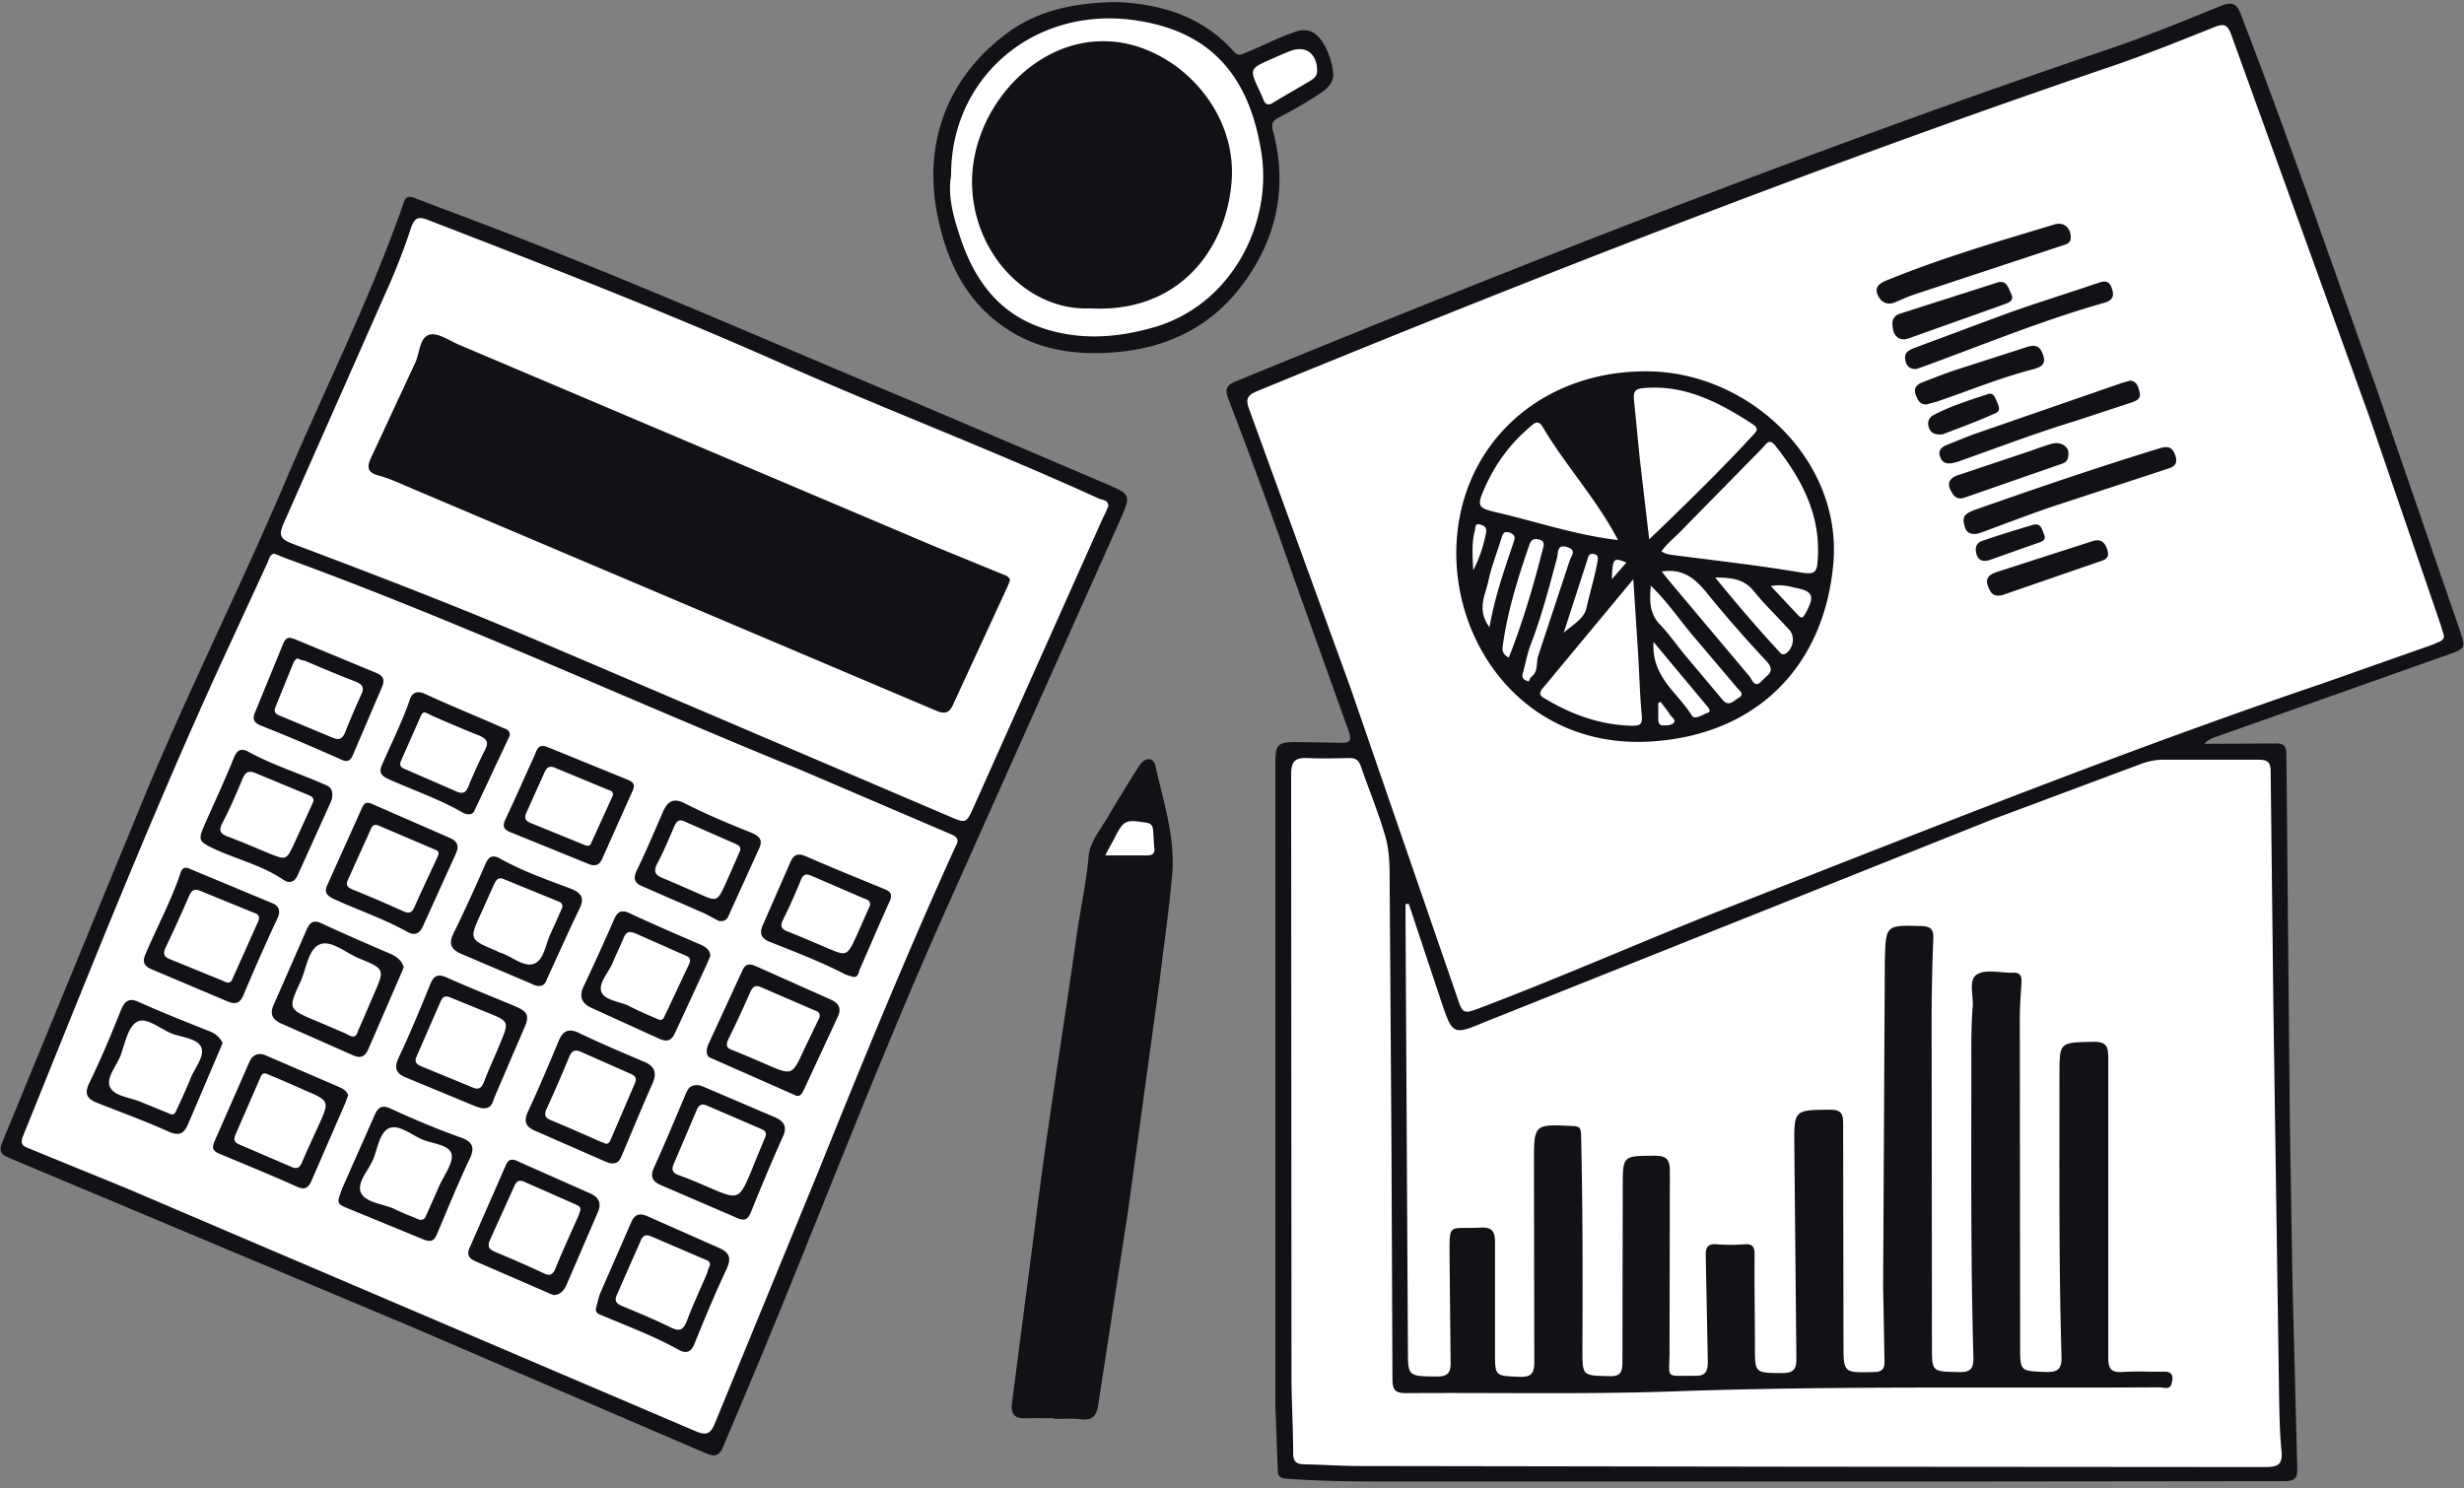 <svg xmlns="http://www.w3.org/2000/svg" width="288" height="174" fill-rule="evenodd" viewBox="0 0 288 174"><rect x="0" y="0" width="288" height="174" fill="#808080" stroke="none"/><path d="M152.636 4.62l-5.27 1.514-2.773.996-5.03-3.625-5.665-1.792-7.883-.36-7.052 2.47-5.15 4.9-3.1 6.732-.674 5.696 1.664 8.842 2.694 4.103 2.773 2.908 6.02 2.788 6.18.558 6.338-.996 5.903-3.266 4.397-5.258 1.98-4.58.674-6.77-.714-5.696 3.962-2.07 2.97-2.4-.08-2.63zm108.15-2.5l4.357 11.153 8.993 24.536 8.715 25.493 3.962 11.83-10.063 3.704-23.887 9.042 10.3-.12 3.05.518.634 52.46.792 30.5-2.1.956-58.115.24-57.44-.24V137.26l.158-49.272 4.873-.24h4.24l-14.816-41.584 1.743-1.195 45.16-17.924L246.127 6.9l12.4-5.178zm-127.48 89.264c-.396.398-5.23 8.763-5.23 8.763l.396 1.673 7.13-.398.198-4.302-1.505-5.895-1 .16zM130.57 59.07l-8.438 18.96-14.38 32.663-10.18 23.978L85.5 164.665l-2.1 4.46-11.686-5.06-33.87-14.34-34.465-14.26-1.94-1.673 18.38-45.13 16.758-37.044 11.2-26.966 1.584-.12 20.085 7.45L99.552 45.13l22.58 9.162 7.923 3.585z" fill="#fff" fill-rule="nonzero"/><g fill="#111116"><path d="M257.655 86.953l8.24-.04c1.15-.04 1.347.358 1.347 1.434l.396 42.46.317 19.318.555 21.51c.04 1.195-.317 1.514-1.466 1.514l-35.336.04H160.4c-3.328 0-6.655-.08-9.983-.32-.792-.04-1.07-.28-1.07-1.075l-.277-7.528V89.263c0-2.27.238-2.51 2.535-2.51l4.99.08c1.15.04 1.466-.2 1.03-1.394l-6.457-18.044a652.06 652.06 0 0 0-7.606-20.792c-.475-1.235-.08-1.633 1-2.07C178 30.83 211.583 17.606 245.8 5.975 250.445 4.42 255 2.55 259.517.717c1.307-.518 1.902-.398 2.417.996 5.506 14.3 10.498 28.798 15.687 43.257l9.864 28.64c.713 2.15.753 2.19-1.426 2.948l-26.542 9.4c-.594.24-1.228.32-1.862.996zm28.008-12.627c-.12-.398-.238-.757-.317-1.075l-8.398-24.497-16.163-44.73c-.396-1.075-.792-1.314-1.902-.876-4 1.593-8.042 3.226-12.122 4.62-33.712 11.472-66.87 24.417-99.83 37.96-1.228.518-1.347.996-.91 2.15l11.805 32.463 12.44 36.088c.713 2.15.753 2.15 2.852 1.354 9.547-3.625 18.896-7.767 28.404-11.51 23.214-9.082 46.35-18.362 69.92-26.37l13.113-4.62c.436-.28 1.07-.28 1.11-.956zM164.64 105.674h-.357v1.832l.277 50.148c0 3.266 0 3.226 3.288 3.266 1.307.04 1.743-.398 1.703-1.673l-.12-12.11c0-4.342-.238-3.426 3.605-3.625 1.505-.08 1.703.558 1.703 1.792v12.746c0 2.868 0 2.788 2.892 2.908 1.426.04 1.703-.478 1.703-1.792l-.04-23.262c0-4.5 0-4.5 4.556-4.262.713.04.91.16.95.956.198 8.405.198 16.77.158 25.174 0 3.107 0 3.027 3.13 3.107 1.307.04 1.545-.438 1.545-1.633l.04-20.434c0-3.744 0-3.665 3.645-3.704 1.387 0 1.862.32 1.862 1.832l-.04 21.07c0 3.266-.634 2.788 2.93 2.828 1.307.04 1.545-.518 1.545-1.673l-.238-12.268c-.04-1.036.198-1.553 1.347-1.434a20.52 20.52 0 0 0 3.13 0c1-.08 1.228.28 1.228 1.235-.04 3.545.04 7.13.04 10.675 0 3.187 0 3.107 3.1 3.147 1.387 0 1.783-.398 1.743-1.792l-.238-24.855c-.04-4.143 0-4.103 4.16-4.143 1.307 0 1.545.438 1.545 1.633l.04 25.652c0 3.505 0 3.465 3.486 3.386 1.03 0 1.347-.358 1.307-1.354l-.158-8.643.198-38.04c.12-4.222.04-4.222 4.278-4.103 1.11.04 1.426.398 1.387 1.474a250.14 250.14 0 0 0-.198 9.44l.04 38.2c0 3.027 0 2.948 3.1 3.027 1.387.04 1.783-.358 1.743-1.753-.317-11.272-.238-22.545-.238-33.817 0-2.35-.04-4.74.158-7.1.12-1.314-.555-3.187.515-3.824 1.03-.637 2.733-.16 4.12-.2.832-.04 1.11.28 1.07 1.115-.08 1.394-.198 2.828-.198 4.222l.04 38.358c0 2.948 0 2.868 3.01 2.987 1.426.04 1.862-.358 1.822-1.832-.317-10.954-.238-21.907-.238-32.86 0-3.904 0-3.824 3.922-3.904 1.505-.04 1.783.478 1.783 1.872v35.052c0 1.314.357 1.753 1.664 1.673 1.624-.12 3.248 0 4.833-.04 1.228-.04 1.07.836.872 1.474-.198.677-.91.358-1.347.358-18.976.12-37.95-.2-56.927.478-10.38.358-20.758.12-31.137.2-1.307 0-1.624-.358-1.624-1.633l-.12-27.842-.198-28.76c-.04-2.3.12-4.66-.515-6.85-.792-2.748-1.902-5.417-2.852-8.166-.238-.717-.594-.996-1.347-.996-1.664.04-3.328.08-4.99 0-1.347-.04-1.822.398-1.822 1.872l.04 70.303c0 3.027.198 6.094.198 9.12 0 .956.396 1.275 1.307 1.275 2.18.04 4.358.2 6.576.2l52.094.08 53.64.04c1.466 0 2.06-.28 1.902-1.872-.198-2.03-.238-4.063-.277-6.134l-.673-45.926-.317-27.364c0-1.155-.396-1.394-1.466-1.394h-11.092c-.832 0-1.664.16-2.456.438l-17.59 6.572-59.264 23.66c-3.724 1.553-3.763 1.474-5.07-2.4l-3.803-11.432zM48.25 23.063l3.21 1.235c18.777 6.93 37.08 15.056 55.58 22.784l22.145 9.44c2.97 1.275 3.05 1.275 1.743 4.262l-20.56 46.006c-7.804 17.486-14.578 35.4-21.947 53.096l-3.843 9.12c-.436 1.115-.95 1.394-2.1.876l-34.663-14.897-46.587-19.557c-.95-.398-1.466-.677-.95-1.912L16.52 94.003c5.27-12.826 11.528-25.214 16.955-38C38.03 45.33 43.26 34.932 47.102 23.94c.158-.518.317-1.115 1.15-.876zM32.088 64.727c-.555.04-.634.637-.832 1.075L25.67 77.91C17.43 95.955 10.14 114.397 2.694 132.8c-.436 1.075.12 1.235.832 1.514l11.3 4.62 66.434 28.36c1.387.597 1.822.28 2.337-.996l12.043-29.316c5.1-12.667 10.26-25.293 15.925-37.76.317-.677.753-1.195-.357-1.673L93.53 89.98c-20.085-8.166-39.773-17.287-60.175-24.736l-1.268-.518zM129.54 59.2c.04-.797-.713-.717-1.188-.956-12.24-5.576-24.8-10.356-37.12-15.813-13.548-6.015-27.334-11.352-41.16-16.7-1.11-.438-1.585-.358-2.02.876-.713 2.19-1.545 4.342-2.456 6.453l-12.44 28.12c-.673 1.514-.277 1.872 1.07 2.4 9.864 3.704 19.65 7.488 29.355 11.63l47.3 20.195c2.02.876 2.06.876 2.93-1.075l15.172-33.937c.238-.398.357-.757.555-1.195zm-6.3 106.6c-1.11 0-2.18-.04-3.288 0-1.268.04-1.862-.358-1.664-1.832l2.694-20.713c1.387-11.272 3.248-22.465 4.833-33.698.436-3.147 1.15-6.254 1.426-9.44.158-1.713 1.387-3.147 2.258-4.62 1.15-1.992 2.377-3.943 3.605-5.895.713-1.115 1.703-1.155 1.94-.08.91 4.103 2.298 8.205 1.98 12.507-.357 4.262-1 8.524-1.505 12.786l-3.645 26.568-3.526 22.943c-.198 1.195-.713 1.753-1.98 1.593-1.03-.12-2.1-.04-3.13-.04v-.08zm5.942-65.802h4.912c.555 0 .91-.2.832-.836-.08-.717-.08-1.474-.158-2.19-.04-.438-.238-.717-.792-.797-2.456-.398-2.654-.32-3.803 1.992a57.5 57.5 0 0 0-.99 1.832zM130.452.24c4.952.2 9.983 1.514 13.786 5.815.475.558.872.32 1.347.12 1.94-.797 3.763-1.753 5.744-2.43 1.426-.518 2.417-.08 3.21 1.115.713 1.075 1.11 2.27 1.268 3.505.198 1.314-.713 2.03-1.624 2.63-1.505.996-3.1 1.912-4.714 2.748-.792.398-.872.797-.673 1.593 1.822 6.81.277 13.065-3.96 18.442-3.645 4.62-8.715 6.97-14.618 7.41-4.714.358-9.11-.28-13.073-3.107-4.2-2.987-6.3-7.25-7.408-12.15-2.14-9.28 1.188-17.207 8.32-22.306 3.526-2.47 7.646-3.306 12.4-3.386zM111.16 20.593c-.396 2.19.238 4.62 1 6.93 1.664 5.138 4.556 9.24 10.062 10.954 4.24 1.314 8.398.996 12.598-.2 9.11-2.59 13.865-12.11 12.637-20.274-1.387-9.16-5.942-14.14-14.143-15.534-12.24-2.11-22.264 6.532-22.145 18.123zm42.784-12.348c0-1.992-1.347-2.987-3.17-2.27-.713.28-1.426.597-2.14.916-2.615 1.155-2.615 1.155-1.426 3.704.158.32.317.677.436.996.238.637.594.797 1.188.398 1.426-.876 2.892-1.673 4.318-2.55.436-.24.832-.597.792-1.195z"/><path d="M192.37 86.714c-14.063.518-22.462-11.153-22.145-22.664.357-12.308 10.14-20.912 22.7-20.633 11.766.28 22.462 10.555 21.352 22.545-1.07 11.87-8.953 20.195-21.907 20.752zm1.822-22.266c.555.398 1.15.398 1.664.478 4.952.637 9.904 1.195 14.816 2.03 1.545.24 1.703-.2 1.783-1.474.396-5.218-1.822-9.4-4.912-13.344-.753-.996-1.11-.2-1.545.24l-9.19 9.36c-.832.916-1.822 1.633-2.615 2.71zm-1.426-1.394c4.358-4.182 8.438-8.166 12.32-12.388.515-.558.12-.836-.277-1.115-3.882-2.51-7.883-4.62-12.716-4.182-1.03.08-1.188.478-1.11 1.354l.673 6.85 1.11 9.48zm-1.862 4.66L180.287 80.5c-.634.797.04.996.475 1.275 3.1 1.832 6.378 2.987 10.023 3.067 1.03 0 1.188-.24 1.11-1.235-.238-2.43-.277-4.9-.436-7.33l-.555-8.564zm-1.783-4.58c-2.575-4.9-6.18-8.763-8.834-13.264-.555-.916-1.07-.28-1.505.08-2.298 1.952-4.04 4.342-5.27 7.13-.872 1.992-.832 2.3 1.268 2.788 4.714 1.075 9.27 2.67 14.34 3.266zm5.1 3.665c.515.677.95 1.195 1.387 1.713l8.874 10.555c.357.438.594 1.474 1.466.518.594-.677 1.664-1.075.515-2.3-2.456-2.63-4.833-5.337-7.09-8.126-1.347-1.633-2.773-2.71-5.15-2.35zm-1.268 1.673c-.158 1.792-.158 3.266 1.07 4.54 1.07 1.115 1.98 2.43 2.97 3.625l4.318 5.138c.753.916 1.307.16 1.862-.16.832-.478.12-.876-.158-1.235l-4.754-5.616c-1.743-1.992-3.21-4.262-5.308-6.293zm7.527-.956c2.535 3.107 4.99 5.975 7.566 8.763.238.28.475.28.792.04.792-.637 1-1.952.277-2.71-1.347-1.514-2.852-2.908-4.12-4.5-1.15-1.434-2.615-1.593-4.516-1.593zm-24.125 9.36c1.664-4.222 2.932-8.564 4.04-12.945.12-.558-.08-.757-.555-.876-.555-.12-.872.04-1.07.597-1.347 3.904-2.575 7.807-3.13 11.9-.08.597.08.996.713 1.314zm2.337 2.788c.08-.12.12-.398.317-.558.832-.637.515-1.673.792-2.47l3.645-11.033c.158-.558.91-1.275-.238-1.633-1.268-.438-1.07.717-1.228 1.275-.91 3.426-1.822 6.89-3.1 10.197-.396 1.036-.555 2.11-.872 3.187-.12.438-.158.797.673 1.036zm14.578-4.62c-.277 4.103 2.852 5.935 4.476 8.604.357.558 1.268-.12 1.862-.32.357-.12.198-.398.04-.637l-6.378-7.648zm-19.174-1.713c.634-3.665 1.783-6.85 2.852-10.038.198-.597.04-.836-.515-1.036-.673-.2-.792.16-.95.677-.515 1.713-1.188 3.346-1.545 5.098-.357 1.593-1.347 3.266.158 5.298zm8.676.637c1.03-.916 2.377-1.633 2.654-2.868.396-1.792.95-3.545 1.268-5.337.08-.438.198-.876-.396-.996-.594-.16-.673.358-.792.757l-2.733 8.444zm24.205-5.457l3.248 3.465c.396.398.555.16.792-.24 1.15-2.11.95-2.63-1.387-3.067-.792-.2-1.585-.358-2.654-.16zm-34.782-1.832c.832-1.633 1.228-3.027 1.505-4.42.12-.637-.277-.836-.753-.956-.594-.12-.475.398-.555.717-.396 1.394-.277 2.828-.198 4.66zm21.907 15.375c-.08.04-.198.08-.277.12v1.832c0 .358.04.797.555.797.396 0 .91 0 1.188-.24.436-.398-.158-.677-.357-.996-.357-.558-.753-1.036-1.11-1.514zm-4-16.29c-1.505-.637-1.624-.518-1.703 1.952l1.703-1.952zm40.883-3.346c-.713.04-1.11-.16-1.307-.757-.198-.637-.357-1.235.317-1.673.277-.16.555-.28.872-.398 7.13-2.51 14.26-4.94 21.51-7.17.95-.28 1.545-.24 1.902.876.357 1.195-.475 1.354-1.188 1.593l-13.23 4.342c-2.694.916-5.388 1.952-8.08 2.948-.317.12-.634.2-.792.24zm11.053-34.654c0 .677-.515.797-1.03.956l-17.47 5.776c-.673.24-1.347.558-2.02.836-.95.398-1.664 0-2.06-.876-.357-.876.198-1.314.95-1.633 6.418-2.63 13.073-4.58 19.69-6.572 1.11-.358 1.94.358 1.94 1.514zm-18.104 15.375c-.713 0-1.11-.358-1.228-.996-.198-.876.357-1.195 1.07-1.474l10.696-3.983c3.565-1.275 7.2-2.4 10.815-3.625.792-.28 1.268-.2 1.545.637.317.876.12 1.394-.792 1.673-7.33 2.07-14.34 4.98-21.47 7.568-.277.08-.475.16-.634.2zm25.037 1.354c.832.08.95.757 1.11 1.354.198.757-.357.996-.91 1.195l-6.655 2.19c-4.437 1.354-8.755 2.987-13.113 4.54-.396.16-.792.28-1.188.358-.713.16-1.268-.08-1.466-.797-.238-.677.198-1.075.792-1.314 1.11-.438 2.218-.916 3.328-1.314l16.797-5.815c.436-.16.91-.28 1.307-.398zm-27.77-6.453c-.08-.677.238-1.155.832-1.354l11.45-3.665c1.07-.32 1.268.677 1.585 1.314.396.797-.238 1.036-.792 1.235l-11.17 3.983c-1.11.398-1.862-.28-1.902-1.514zm4 9.24c-.872.04-1.07-.597-1.307-1.195-.238-.677.12-1.115.713-1.354 1.347-.518 2.733-1.075 4.08-1.514l8.042-2.59c1.03-.358 1.664-.32 2.06.836.436 1.195-.317 1.474-1.188 1.713-3.843.996-7.487 2.51-11.25 3.784-.396.12-.792.2-1.15.32zm8.517 22.346c-.872.08-1.15-.518-1.387-1.195s.04-1.115.634-1.394c.08-.04.198-.08.277-.12l11.25-3.625c.91-.32 1.466-.04 1.783.876.238.677.158 1.115-.515 1.354l-11.766 4.063c-.08 0-.158 0-.277.04zm8.042-16.7c.04.956-.357 1.155-.832 1.314l-11.33 3.943c-.95.32-1.347-.32-1.664-.996-.396-.916.198-1.394.91-1.633l8.557-2.868c.792-.28 1.545-.558 2.377-.797 1.11-.32 1.98.32 1.98 1.036zm-14.697-2.15c-.95.08-1.347-.16-1.585-.717-.238-.637-.08-1.195.475-1.514 2.02-1.075 4.24-1.753 6.378-2.47.673-.24.872.398 1.07.876s.515 1.075-.158 1.354c-2.14.956-4.318 1.753-6.18 2.47zm11.924 11.87c.08.478-.238.637-.594.757l-5.863 2.07c-.634.2-1.268.12-1.505-.677-.198-.677-.08-1.314.634-1.553 1.94-.677 3.922-1.275 5.903-1.872 1.11-.32 1.11.677 1.426 1.275zm-217.17 38.796c.08.04.12.04.158.04l9.943 4.143c.673.28.91.916.515 1.713-1.387 2.987-2.733 6.015-4 9.042-.436.996-1.03 1.036-1.862.677l-8.755-3.704c-.91-.358-1.228-.836-.832-1.753 1.307-3.107 2.93-6.094 4.04-9.32.12-.398.238-.876.792-.836zm4.754 13.423c.475.04.555-.32.673-.597l2.892-6.453c.396-.836-.12-.996-.673-1.195l-5.942-2.43c-.753-.358-1.11-.16-1.426.558-.872 2.03-1.783 4.023-2.733 6.015-.357.757-.198 1.115.555 1.394l6.06 2.47c.238.12.436.2.594.24zm-.555 7.05c-.158.398-.238.637-.357.876l-3.684 8.643c-.475 1.075-1 1.394-2.218.876-2.733-1.235-5.586-2.27-8.398-3.386-1.188-.478-1.545-1.036-.91-2.35 1.347-2.748 2.535-5.616 3.684-8.484.475-1.155 1-1.474 2.18-.916 2.654 1.195 5.388 2.27 8.08 3.346.792.28 1.307.757 1.624 1.394zm-5.982 8.365c.436.04.515-.358.673-.677.555-1.195 1.11-2.4 1.585-3.585s1.664-2.55 1.228-3.585-2.218-1.155-3.407-1.593c-1.387-.558-3.01-1.992-4.08-1.394-1.07.558-1.426 2.55-1.94 3.943-.475 1.235-1.743 2.63-1.228 3.704s2.337 1.195 3.565 1.713l3.605 1.474zm49.677 22.465c.158-.558.238-1.115.475-1.633l3.565-8.166c.436-1.036 1.03-1.155 1.94-.757l8.28 3.665c1.307.558 1.545 1.195.95 2.51-1.347 2.868-2.575 5.815-3.763 8.763-.396.996-1 1.115-1.822.677-2.773-1.553-5.744-2.67-8.676-3.904-.475-.24-1.228-.28-.95-1.155zm13.27-4.82c.04-.478-.277-.558-.555-.677l-6.3-2.71c-.594-.24-.95-.16-1.228.478l-2.773 6.293c-.357.757-.12 1.075.634 1.394 1.94.797 3.843 1.593 5.705 2.51 1.07.518 1.426.16 1.822-.797.713-1.912 1.585-3.744 2.377-5.616a4.5 4.5 0 0 1 .317-.876zm-1.15-21.03c-.04 0 .238.08.515.2l8.2 3.505c1.11.478 1.505 1.115.95 2.3-1.307 2.908-2.535 5.855-3.724 8.803-.357.876-.753 1.075-1.624.677l-8.874-3.824c-.95-.398-1.347-.956-.832-2.07 1.307-2.868 2.496-5.736 3.724-8.643.277-.597.515-1.115 1.664-.956zM89.5 132.8c.12-.558-.238-.677-.555-.836l-6.3-2.71c-.713-.32-1.03 0-1.268.637l-2.575 6.054c-.396.836-.198 1.195.634 1.474 1.11.398 2.218.876 3.328 1.354 3.605 1.553 3.605 1.553 5.15-2.11.515-1.314 1.07-2.63 1.585-3.864zm-48.806-4.74a9.2 9.2 0 0 0-.277.757l-4 9.2c-.396.916-.832 1.115-1.783.677-2.93-1.314-5.942-2.55-8.913-3.784-.792-.32-1.03-.637-.634-1.514l4.04-9.2c.396-.916 1.07-1.195 1.98-.797l8.32 3.585c.475.2 1.07.438 1.268 1.075zm-9.587-2.55c-.555-.12-.594.32-.753.637l-2.813 6.453c-.277.637-.158.956.436 1.195l6.02 2.59c.673.32 1.03.16 1.307-.518.594-1.394 1.228-2.748 1.862-4.143 1.387-3.027 1.387-3.027-1.624-4.302-1.505-.677-2.97-1.314-4.437-1.912zm8.517 14.5c.158-.438.277-.876.475-1.314l3.684-8.325c.436-1.036.95-1.195 1.902-.757 2.694 1.235 5.427 2.4 8.24 3.386 1.07.398 1.664.956 1.03 2.35-1.387 2.908-2.615 5.935-3.882 8.922-.317.797-.713.956-1.545.637l-9.11-3.744c-.515-.24-1.03-.398-.792-1.155zm9.428 2.59c.594.04.673-.32.832-.677l1.466-3.306c.555-1.235 1.664-2.67 1.426-3.704-.277-1.115-2.258-1.195-3.446-1.713-1.268-.558-2.733-1.792-3.843-1.314s-1.347 2.35-1.862 3.625c-.555 1.314-1.98 2.788-1.426 3.943.515 1.115 2.496 1.275 3.803 1.832 1.03.518 2.1.916 3.05 1.314zm-1.862-29.515c-.12.28-.198.518-.317.757l-3.803 8.763c-.396.956-.95 1.155-1.822.757l-8.28-3.665c-1.11-.478-1.505-1.115-.95-2.3l3.843-8.763c.357-.797.753-1.115 1.664-.717 2.733 1.275 5.506 2.47 8.28 3.665.673.358 1.188.757 1.387 1.514zm-6.02 8.086c.555.04.594-.478.753-.836.594-1.314 1.15-2.67 1.743-4.023 1.307-2.987 1.347-3.027-1.664-4.262-1.545-.637-3.248-2.15-4.556-1.673-1.426.518-1.624 2.868-2.337 4.42-1.466 3.147-1.426 3.187 1.822 4.54l3.446 1.474c.277.16.515.28.792.358zm15.054 8.365c-.04 0-.357-.12-.634-.2l-8.08-3.346c-1.11-.438-1.505-.996-.95-2.27 1.347-2.828 2.535-5.736 3.724-8.643.396-.956.832-1.275 1.862-.836 2.654 1.195 5.388 2.27 8.042 3.386 1.505.637 1.743 1.115 1.07 2.59l-3.526 8.205c-.198.677-.436 1.275-1.505 1.115zM52.5 116.548c-.673-.2-.832.2-1 .518l-2.813 6.453c-.317.717.08.916.594 1.155l5.903 2.43c.792.358 1.11.08 1.387-.637.555-1.474 1.228-2.868 1.822-4.342 1.15-2.71 1.15-2.71-1.505-3.784l-4.397-1.792zm12.2 34.853c-.198-.08-.436-.16-.673-.28l-8.438-3.665c-.832-.358-1.03-.836-.713-1.553l4.278-9.76c.357-.797.95-.597 1.426-.358l8.438 3.744c.872.398 1.347 1.075.872 2.15l-3.724 8.643c-.317.597-.673 1.036-1.466 1.075zm3.13-9.878c.08-.518-.317-.597-.634-.757l-5.863-2.59c-.753-.358-1 0-1.268.597l-2.773 6.134c-.357.757-.198 1.115.555 1.434 1.902.797 3.843 1.633 5.705 2.51.753.358 1.07.16 1.387-.597.832-2.07 1.783-4.103 2.694-6.174.04-.16.12-.358.198-.558zM38.783 93.406c.04-.16-.04.16-.158.438l-3.803 8.405c-.396.956-1.07 1.036-1.703.597-2.535-1.713-5.506-2.4-8.2-3.665-1.664-.797-1.783-.996-1.03-2.71 1.15-2.63 2.377-5.218 3.446-7.887.396-.956.872-1.155 1.743-.677 2.773 1.514 5.823 2.47 8.715 3.744.634.24 1.228.478 1 1.753zm-2.14.28c.04-.637-.515-.677-.91-.876l-5.784-2.4c-.91-.398-1.268-.16-1.624.677-.713 1.753-1.466 3.465-2.337 5.138-.475.916-.198 1.275.673 1.593 1.624.597 3.17 1.275 4.793 1.952 2.02.797 2.02.797 2.97-1.235l2.218-4.86zm34.663 42.3c-.158-.04-.475-.16-.832-.32l-7.725-3.386c-1.228-.478-1.624-1.075-1.03-2.35 1.268-2.71 2.417-5.457 3.565-8.205.475-1.155 1.11-1.593 2.417-.956 2.496 1.195 5.03 2.27 7.566 3.346 1.268.518 1.545 1.314 1 2.55-1.228 2.748-2.377 5.576-3.565 8.365-.238.558-.436 1.075-1.387.956zm-.515-2.27c.436 0 .515-.32.634-.597l2.773-6.453c.357-.836-.198-.996-.713-1.235l-5.427-2.4c-.753-.358-1.188-.32-1.545.558-.832 2.03-1.703 4.023-2.615 6.015-.357.757-.158 1.115.594 1.394 1.94.797 3.803 1.633 5.705 2.47.238.08.436.16.594.24zm22.303-5.616l-10.102-4.46c-.475-.2-.475-.956-.198-1.553l4-8.683c.357-.757.832-.757 1.505-.478l8.834 3.943c.95.438 1.228 1.036.792 1.992l-3.96 8.524c-.198.358-.317.797-.872.717zm2.694-9.16c.12-.597-.277-.717-.594-.836l-6.18-2.67c-.673-.32-1.03-.12-1.307.518-.832 1.872-1.664 3.704-2.575 5.537-.317.677-.238 1.036.475 1.275 1.307.518 2.615 1.075 3.882 1.633 3.13 1.354 3.1 1.354 4.516-1.753l1.783-3.704zM53.48 99.22c-.04.16-.158.518-.317.836l-3.684 8.126c-.436 1.036-1.07 1.235-1.94.717-2.733-1.514-5.705-2.51-8.557-3.824-.753-.358-1.11-.757-.753-1.553l4.12-9.16c.277-.637.713-.597 1.268-.32l9.032 3.943c.436.24.872.438.832 1.235zm-9.31-2.748c-.594-.16-.753.24-.872.558l-2.575 5.696c-.357.717-.158.996.515 1.275 1.98.797 3.922 1.633 5.863 2.51.673.32 1.03.24 1.347-.478.832-1.912 1.743-3.784 2.615-5.696.158-.32.396-.757-.08-.956l-6.814-2.908zm18.698 18.8c-.12-.04-.396-.08-.594-.2l-8.32-3.545c-1.228-.518-1.545-1.195-.95-2.4 1.307-2.67 2.535-5.377 3.724-8.086.396-.956.872-1.155 1.783-.637 2.575 1.434 5.388 2.43 8.16 3.465 1.307.518 1.703 1.115 1.03 2.43-1.268 2.63-2.456 5.298-3.684 7.966-.198.438-.277 1.036-1.15.996zm2.852-9.16c.08-.518-.238-.637-.515-.757l-6.338-2.59c-.713-.28-.91.2-1.15.677l-1.466 3.266c-1.426 3.107-1.426 3.107 1.783 4.46.158.08.277.16.436.2 1.387.438 2.773 1.792 4 1.275 1.15-.478 1.307-2.35 1.94-3.625.475-.996.91-2.03 1.307-2.908zm17.312 5.616c-.158.358-.277.677-.436 1.036l-3.684 7.966c-.436.996-1 1.075-1.822.717l-7.963-3.625c-1.15-.518-1.466-1.354-.91-2.51a279.46 279.46 0 0 0 3.565-7.847c.396-.876.832-1.155 1.783-.717 2.733 1.275 5.506 2.47 8.28 3.665.634.28 1.11.597 1.188 1.314zm-5.982 7.488c.436.08.555-.24.673-.518l2.813-5.975c.357-.757-.158-.916-.634-1.115l-5.586-2.47c-.713-.32-1.15-.24-1.426.518-.396.956-.872 1.912-1.268 2.868-.475 1.155-1.664 2.35-1.347 3.386.357 1.036 2.1 1.155 3.21 1.673 1.188.637 2.377 1.115 3.565 1.633zm-43.1-44.65c.198.08.475.12.713.24l9.23 3.824c1 .398 1.11.916.713 1.792l-3.328 7.767c-.357.876-.753.916-1.505.558-3.05-1.354-6.1-2.67-9.23-3.904-.832-.32-1.07-.757-.753-1.514l3.328-8.126c.158-.32.317-.677.832-.637zm.832 2.4c-.238.08-.396.32-.515.597l-2.06 5.06c-.317.757.198.916.673 1.115l6.02 2.51c.753.32 1.11.12 1.426-.597.594-1.514 1.228-2.987 1.902-4.46.396-.836.12-1.195-.673-1.514-1.98-.757-3.96-1.593-5.903-2.43a2.47 2.47 0 0 1-.872-.279zm64.968 37.243c-.396-.12-.753-.2-1.07-.358-2.773-1.434-5.705-2.55-8.596-3.704-1.07-.398-1.387-.956-.91-2.03l3.21-7.33c.396-.916.91-1.075 1.822-.677 3.01 1.314 6.06 2.55 9.072 3.784.713.28 1.11.558.713 1.474-1.228 2.67-2.337 5.337-3.526 8.006-.12.358-.158.876-.713.836zm1.94-8.365c.08-.597-.357-.677-.673-.797l-6.18-2.67c-.713-.32-1-.08-1.268.597a67.44 67.44 0 0 1-2.06 4.581c-.396.797-.08 1.115.594 1.354 1.505.597 2.97 1.235 4.476 1.872 2.417 1.036 2.417 1.036 3.565-1.434l1.545-3.505zM59.58 85.997l-4.16 8.843c-.317.597-1.11.32-1.545.04-2.733-1.553-5.705-2.55-8.517-3.824-.872-.398-1.07-.836-.713-1.633 1.11-2.55 2.337-4.98 3.248-7.608.277-.876.872-1.115 1.822-.677 2.93 1.354 5.903 2.55 8.874 3.864.357.2 1.03.2 1 .996zm-9.864-2.71c-.357-.04-.475.28-.594.558l-2.218 5.02c-.357.757.12.916.594 1.115l5.863 2.55c.792.358 1.11.08 1.387-.597.594-1.434 1.228-2.868 1.94-4.262.515-.996.12-1.354-.753-1.713-1.822-.717-3.645-1.514-5.467-2.3a4.5 4.5 0 0 0-.753-.358zM63.7 87.232c.158.04.396.16.634.24l8.993 3.665c.713.28.95.597.594 1.354l-3.526 7.887c-.317.757-.832.956-1.664.597l-9.11-3.704c-.872-.358-.872-.797-.515-1.553 1.188-2.51 2.298-5.06 3.446-7.568.198-.478.317-1.075 1.15-.916zm7.923 5.776c.12-.518-.317-.597-.634-.717l-6.06-2.51c-.713-.32-1.03-.08-1.307.558l-2.06 4.58c-.317.677-.198 1.036.515 1.314l6.06 2.47c.357.16.753.32.95-.12l2.535-5.576zm12.4 14.658c-.475-.24-1.11-.597-1.743-.916l-7.13-3.107c-1-.398-1.188-.916-.713-1.912 1.07-2.19 2.02-4.46 3.01-6.732.555-1.275 1.188-1.832 2.694-1.036 2.496 1.275 5.1 2.35 7.685 3.386 1.03.438 1.387.916.832 1.992l-3.367 7.41c-.198.478-.357 1.036-1.268.916zm2.496-8.245c.08-.518-.277-.637-.515-.757l-5.982-2.63c-.634-.28-.91-.08-1.188.518-.634 1.474-1.268 2.987-2.02 4.42-.515.996-.158 1.354.713 1.713 1.387.558 2.773 1.195 4.16 1.792 2.14.956 2.14.956 3.17-1.275l1.664-3.784zm31.533-31.587c-.12.32-.198.558-.317.797l-6.3 13.662c-.515 1.195-1.11 1.195-2.18.717L48.092 57.08c-1.307-.558-2.575-1.155-3.922-1.514-1.307-.358-1.268-1.075-.792-2.07l5.15-11.073c.555-1.155.475-2.987 1.703-3.306 1-.24 2.298.717 3.446 1.195l55.42 23.5 7.963 3.266c.357.16.872.24 1 .757zm9.35-31.786c-7.25.32-13.707-6.413-13.786-14.658-.08-8.325 6.972-16.73 15.57-16.57 7.725.12 15.37 7.528 14.776 16.25-.515 7.688-5.863 15.574-16.56 14.977z"/></g></svg>